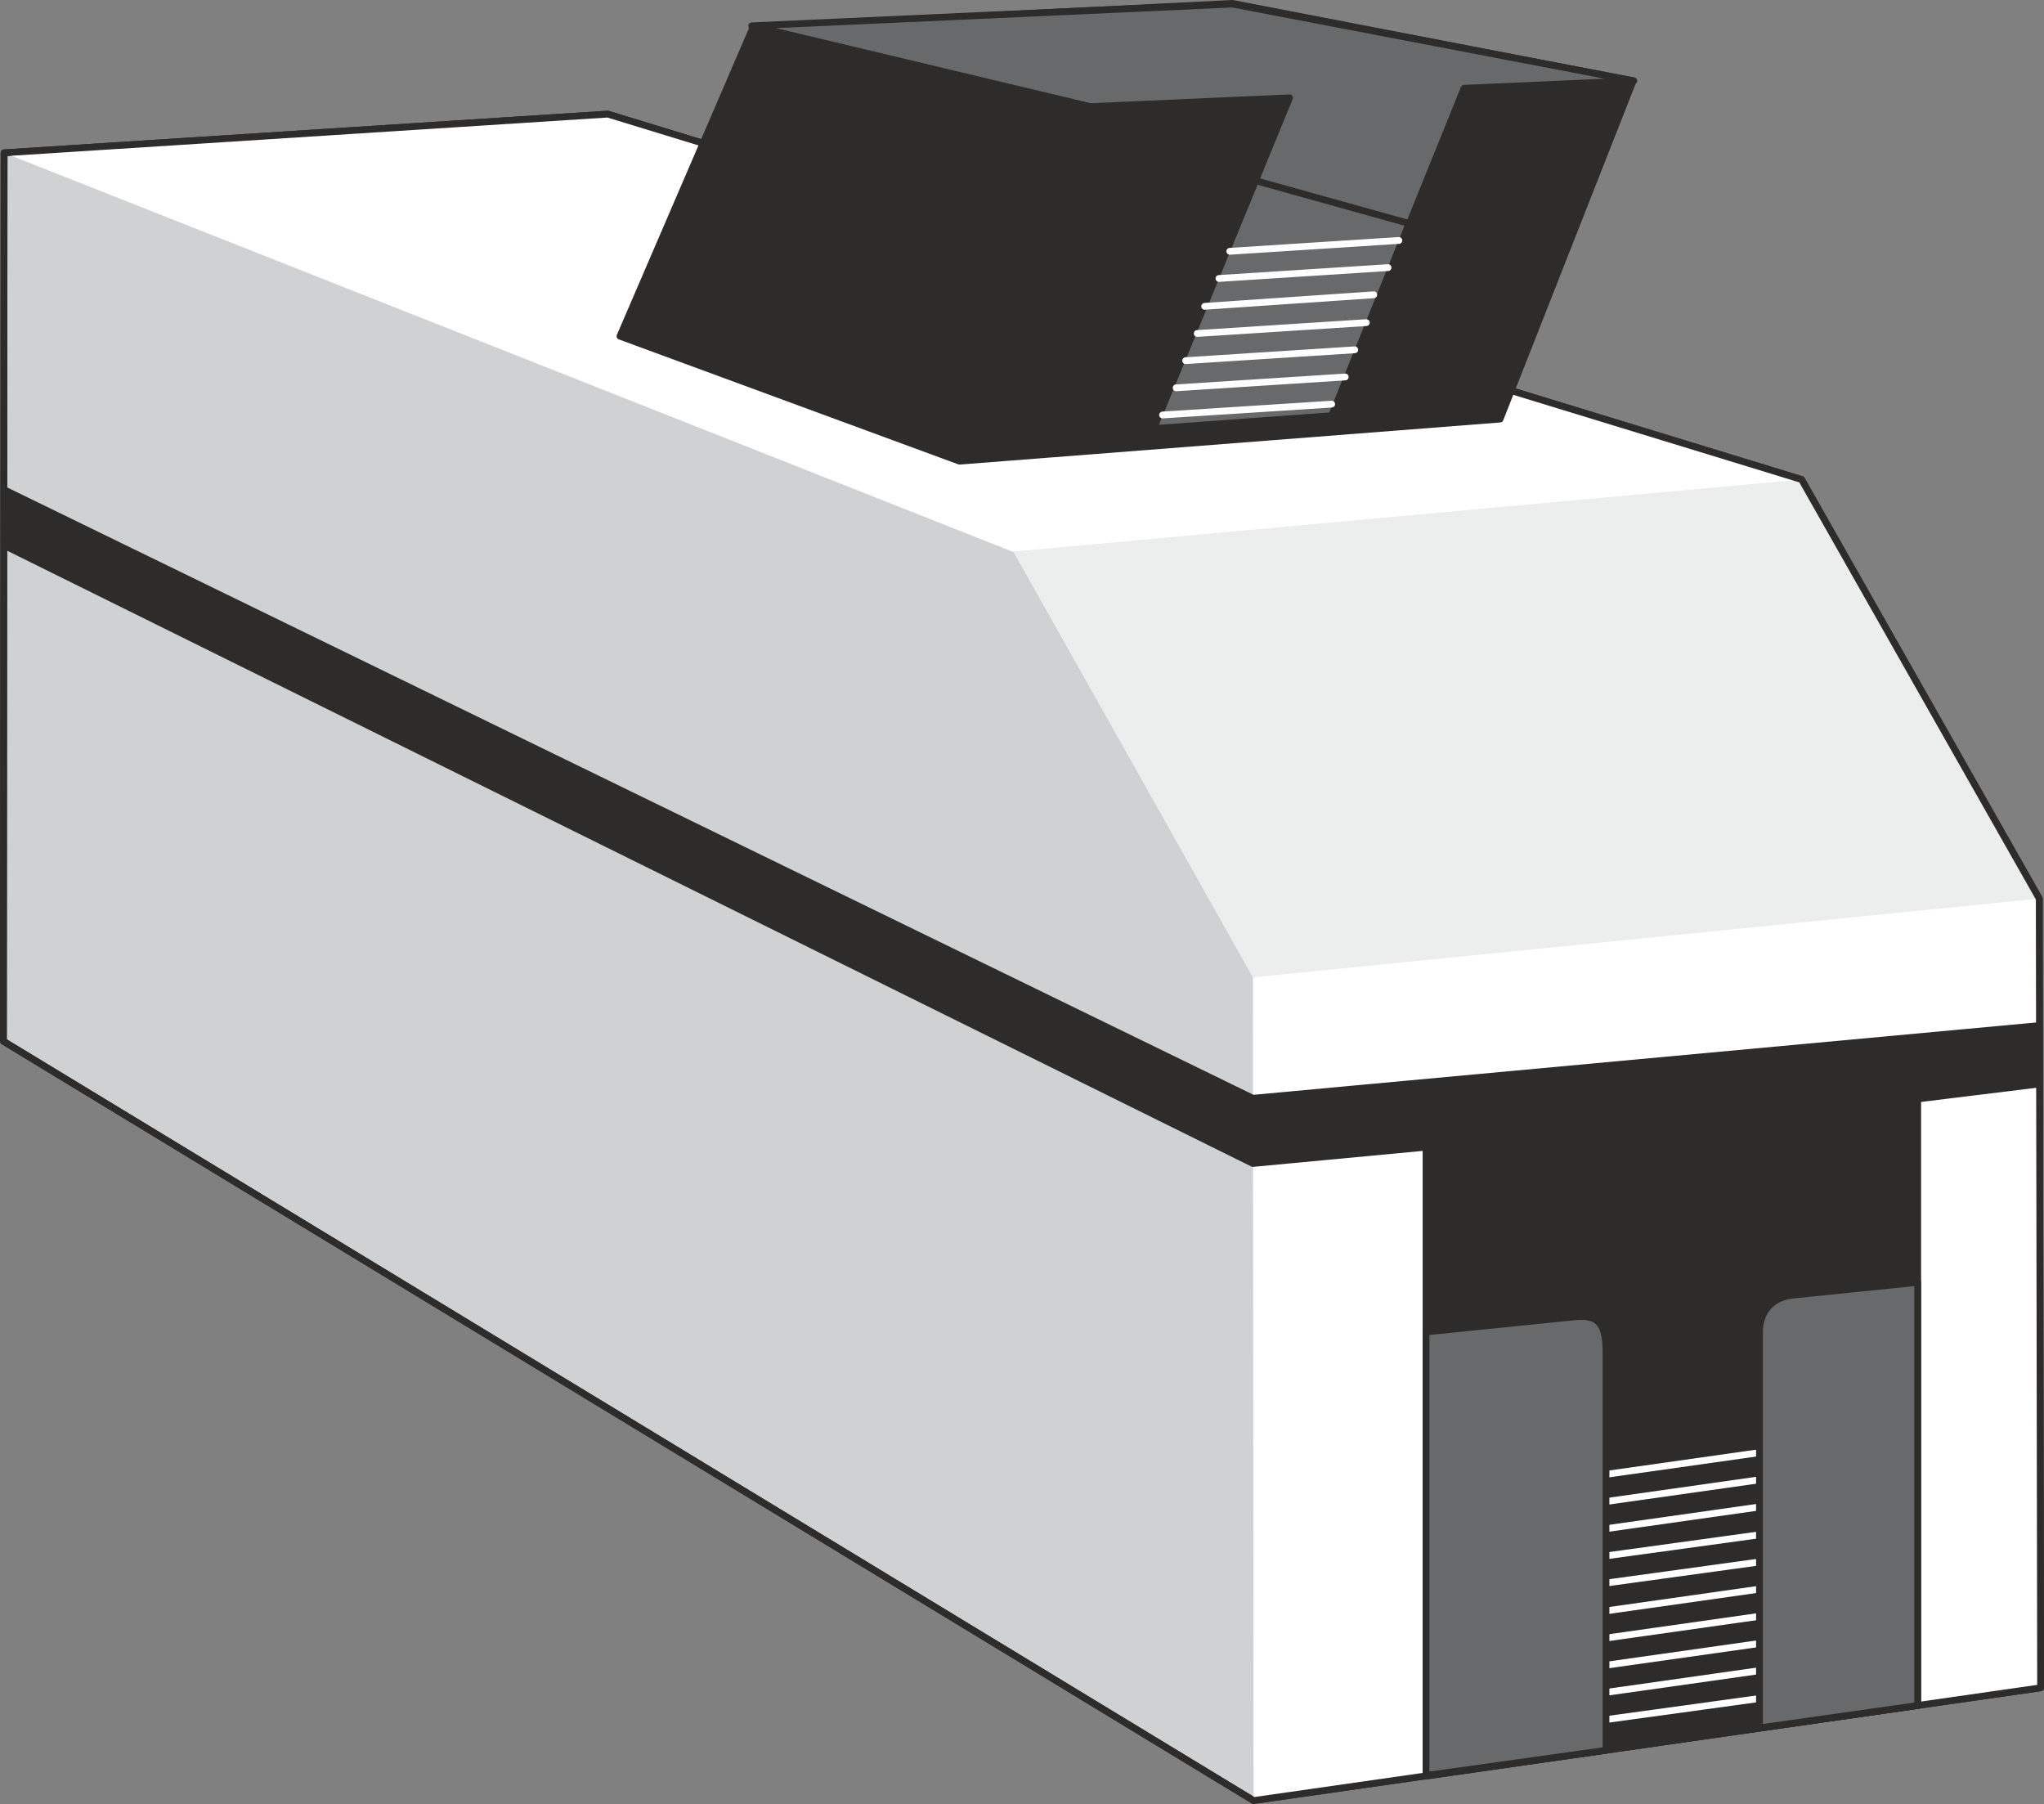 <svg xmlns="http://www.w3.org/2000/svg" width="288.96" height="254.976" viewBox="0 0 216.72 191.232"><rect x="0" y="0" width="216.72" height="191.232" fill="#808080" stroke="none"/><path d="m189.71 341.529-.072 94.176L322.19 516.2l83.448-11.952-.144-83.664-25.2-44.424-126.576-38.736z" style="fill:#cfd1d2;stroke:#2d2c2b;stroke-width:.72;stroke-linecap:round;stroke-linejoin:round;stroke-miterlimit:10.433" transform="translate(-189.278 -325.329)"/><path d="m322.19 516.2-.072-87.335-25.344-45-107.064-42.336 64.008-4.104 126.576 38.736 25.2 44.424.144 83.664z" style="fill:#fff" transform="translate(-189.278 -325.329)"/><path d="m296.774 383.793 83.52-7.632 25.2 44.424-83.376 8.352z" style="fill:#eceded" transform="translate(-189.278 -325.329)"/><path d="M329.894 442.545c1.152 0 2.016.936 2.016 2.088 0 1.08-.864 2.016-2.016 2.016a2.012 2.012 0 0 1-2.016-2.016c0-1.152.864-2.088 2.016-2.088z" style="fill:#7b9e27;stroke:#2d2c2b;stroke-width:.216;stroke-linecap:round;stroke-linejoin:round;stroke-miterlimit:10.433" transform="translate(-189.278 -325.329)"/><path d="M329.678 442.833c.648 0 1.152.36 1.152.864 0 .432-.504.792-1.152.792-.648 0-1.08-.36-1.08-.792 0-.504.432-.864 1.08-.864z" style="fill:#97c025" transform="translate(-189.278 -325.329)"/><path d="M399.806 435.777c1.08 0 2.016.864 2.016 2.016 0 1.08-.936 2.016-2.016 2.016a2.012 2.012 0 0 1-2.016-2.016c0-1.152.864-2.016 2.016-2.016z" style="fill:#8e2827;stroke:#2d2c2b;stroke-width:.216;stroke-linecap:round;stroke-linejoin:round;stroke-miterlimit:10.433" transform="translate(-189.278 -325.329)"/><path d="M399.59 436.065c.648 0 1.152.288 1.152.792 0 .432-.504.792-1.152.792-.648 0-1.08-.36-1.08-.792 0-.504.432-.792 1.08-.792z" style="fill:#e31c2a" transform="translate(-189.278 -325.329)"/><path d="m189.71 341.529-.072 94.176L322.19 516.2l83.448-11.952-.144-83.664-25.2-44.424-126.576-38.736z" style="fill:none;stroke:#2d2c2b;stroke-width:.72;stroke-linecap:round;stroke-linejoin:round;stroke-miterlimit:10.433" transform="translate(-189.278 -325.329)"/><path d="m405.494 434.049-83.376 7.704L189.71 377.24v5.904l132.408 65.52 18.36-1.728v66.672l52.128-7.488v-64.296l12.888-1.584zm-136.368-105.84-14.112 32.76 36 13.248 57.312-4.464 14.112-35.856-42.48-8.208z" style="fill:#2d2c2b;stroke:#2d2c2b;stroke-width:.72;stroke-linecap:round;stroke-linejoin:round;stroke-miterlimit:10.433" transform="translate(-189.278 -325.329)"/><path d="m358.91 507.705 17.28-2.376m-17.28-.504 17.28-2.448m-17.28-.432 17.28-2.448m-17.28-.432 17.28-2.448m-17.28-.432 17.28-2.448m-17.28-.504 17.28-2.376m-17.28-.504 17.28-2.376m-17.28-.504 17.28-2.448m-17.28-.432 17.28-2.448m-17.28-.432 17.28-2.448" style="fill:#fff;stroke:#fff;stroke-width:.72;stroke-linecap:round;stroke-linejoin:round;stroke-miterlimit:10.433" transform="translate(-189.278 -325.329)"/><path d="m392.606 461.265-13.392 1.368c-2.088.288-3.384 1.728-3.384 3.96v41.904l16.776-2.376zm-52.128 5.256 15.552-1.584c2.592-.288 3.528.504 3.528 3.672v42.264l-19.08 2.664zm-71.496-138.456 35.928 8.568 21.096-.936-14.4 35.064 18.864-1.368 14.04-34.704 18-.792-42.552-8.136zm69.696 20.952-16.272-4.536-10.8 26.28 18.864-1.368z" style="fill:#68696a;stroke:#2d2c2b;stroke-width:.72;stroke-linecap:round;stroke-linejoin:round;stroke-miterlimit:10.433" transform="translate(-189.278 -325.329)"/><path d="m312.542 369.32 17.928-1.151m-16.488-1.728 17.928-1.152m-16.92-1.728 17.928-1.152m-16.704-1.728 17.928-1.152m-17.136-1.728 17.928-1.224m-16.416-1.728 17.928-1.152m-16.776-1.728 17.928-1.152" style="fill:#fff;stroke:#fff;stroke-width:.72;stroke-linecap:round;stroke-linejoin:round;stroke-miterlimit:10.433" transform="translate(-189.278 -325.329)"/></svg>
